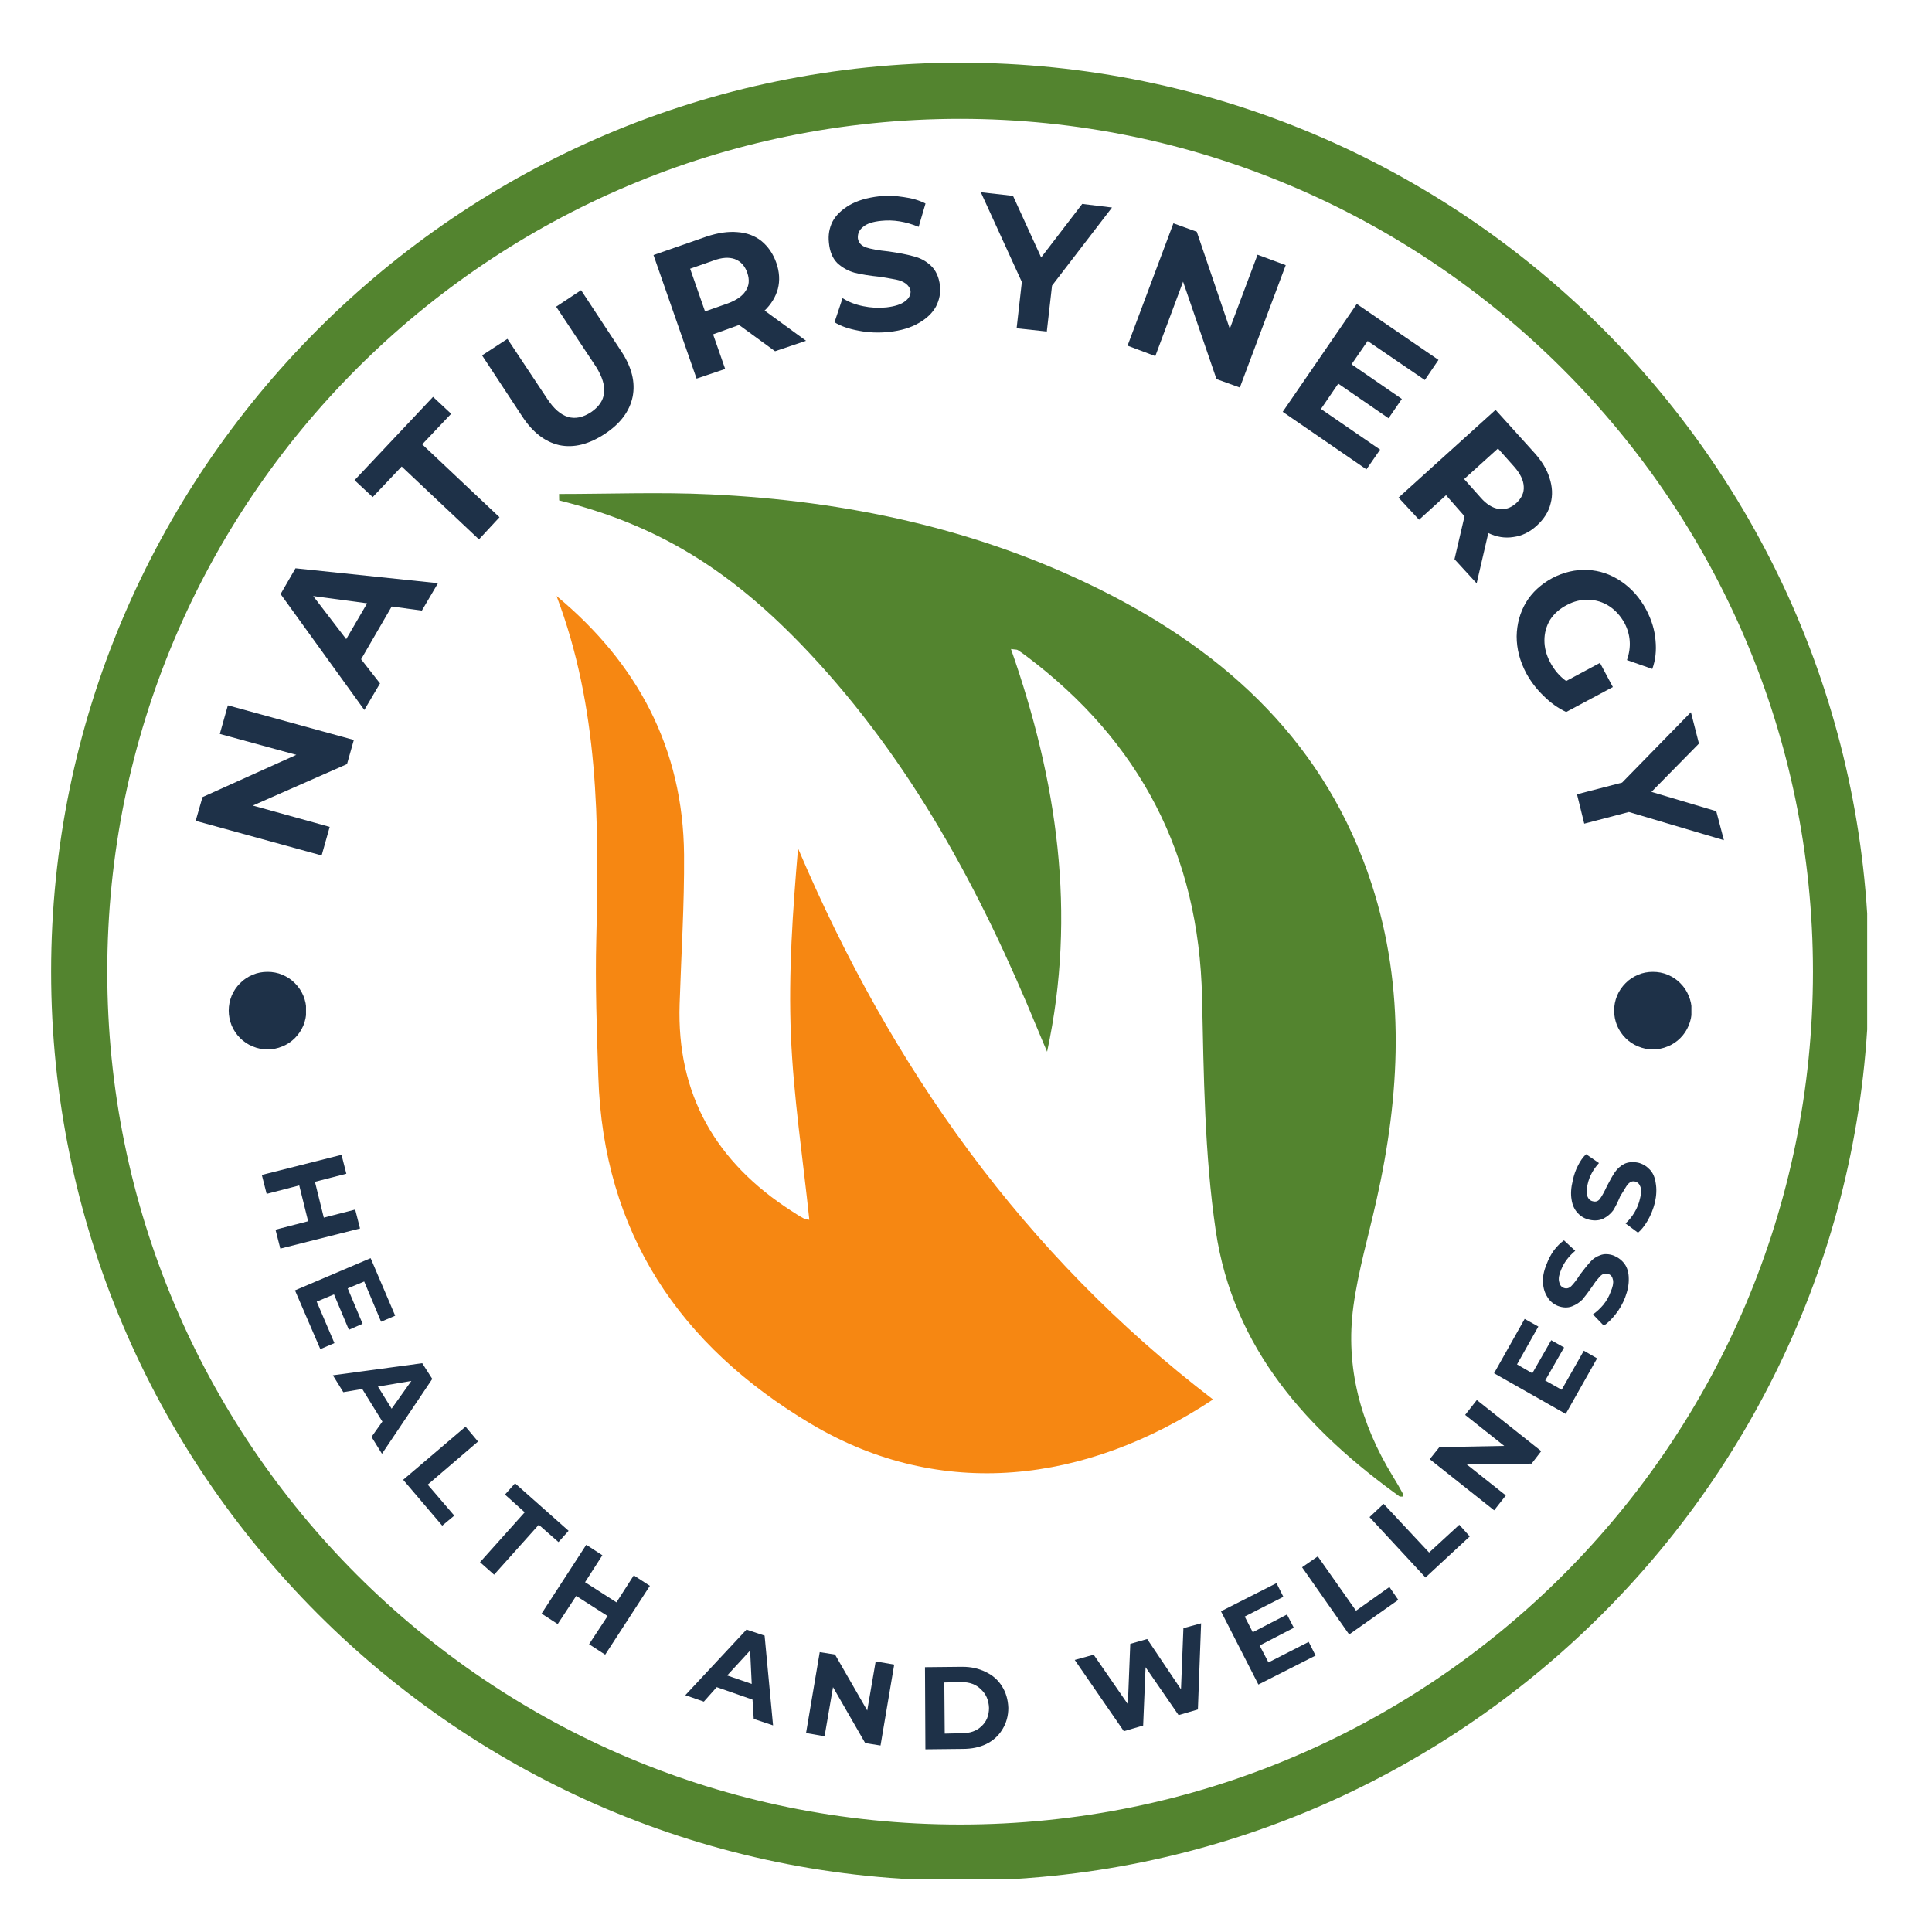 <svg version="1.0" preserveAspectRatio="xMidYMid meet" height="100" viewBox="0 0 75 75" zoomAndPan="magnify" width="100" xmlns:xlink="http://www.w3.org/1999/xlink" xmlns="http://www.w3.org/2000/svg"><defs><g></g><clipPath id="bcc1234faf"><path clip-rule="nonzero" d="M 1.984 2.434 L 72.484 2.434 L 72.484 72.934 L 1.984 72.934 Z M 1.984 2.434"></path></clipPath><clipPath id="af122626f3"><path clip-rule="nonzero" d="M 62.66 37.727 L 65.66 37.727 L 65.66 40.727 L 62.66 40.727 Z M 62.66 37.727"></path></clipPath><clipPath id="e0b1d356e4"><path clip-rule="nonzero" d="M 8.879 37.727 L 11.879 37.727 L 11.879 40.727 L 8.879 40.727 Z M 8.879 37.727"></path></clipPath><clipPath id="3fd2cd3be0"><path clip-rule="nonzero" d="M 21.605 19.098 L 54.605 19.098 L 54.605 58.098 L 21.605 58.098 Z M 21.605 19.098"></path></clipPath><clipPath id="2331ec8f60"><path clip-rule="nonzero" d="M 21.605 23 L 48 23 L 48 58 L 21.605 58 Z M 21.605 23"></path></clipPath></defs><rect fill-opacity="1" height="90" y="-7.5" fill="#ffffff" width="90" x="-7.5"></rect><rect fill-opacity="1" height="90" y="-7.5" fill="#ffffff" width="90" x="-7.5"></rect><g clip-path="url(#bcc1234faf)"><path fill-rule="nonzero" fill-opacity="1" d="M 37.27 73.004 C 17.777 73.004 1.984 57.105 1.984 37.719 C 1.984 18.336 17.777 2.434 37.27 2.434 C 56.766 2.434 72.555 18.227 72.555 37.719 C 72.555 57.215 56.656 73.004 37.27 73.004 Z M 37.27 4.613 C 18.973 4.613 4.164 19.426 4.164 37.719 C 4.164 56.016 18.973 70.828 37.27 70.828 C 55.566 70.828 70.379 56.016 70.379 37.719 C 70.379 19.426 55.457 4.613 37.27 4.613 Z M 37.27 4.613" fill="#53842f"></path></g><g clip-path="url(#af122626f3)"><path fill-rule="nonzero" fill-opacity="1" d="M 65.672 39.23 C 65.672 39.43 65.633 39.621 65.555 39.809 C 65.48 39.992 65.371 40.156 65.23 40.297 C 65.09 40.438 64.926 40.547 64.742 40.621 C 64.559 40.699 64.363 40.738 64.164 40.738 C 63.965 40.738 63.773 40.699 63.59 40.621 C 63.406 40.547 63.242 40.438 63.102 40.297 C 62.961 40.156 62.852 39.992 62.773 39.809 C 62.699 39.621 62.66 39.43 62.66 39.23 C 62.66 39.031 62.699 38.84 62.773 38.656 C 62.852 38.469 62.961 38.309 63.102 38.168 C 63.242 38.023 63.406 37.918 63.59 37.84 C 63.773 37.762 63.965 37.727 64.164 37.727 C 64.363 37.727 64.559 37.762 64.742 37.84 C 64.926 37.918 65.09 38.023 65.23 38.168 C 65.371 38.309 65.48 38.469 65.555 38.656 C 65.633 38.84 65.672 39.031 65.672 39.23 Z M 65.672 39.23" fill="#1e3148"></path></g><g clip-path="url(#e0b1d356e4)"><path fill-rule="nonzero" fill-opacity="1" d="M 11.891 39.23 C 11.891 39.43 11.852 39.621 11.777 39.809 C 11.699 39.992 11.59 40.156 11.449 40.297 C 11.309 40.438 11.145 40.547 10.961 40.621 C 10.777 40.699 10.586 40.738 10.387 40.738 C 10.184 40.738 9.992 40.699 9.809 40.621 C 9.625 40.547 9.461 40.438 9.32 40.297 C 9.18 40.156 9.07 39.992 8.992 39.809 C 8.918 39.621 8.879 39.43 8.879 39.23 C 8.879 39.031 8.918 38.84 8.992 38.656 C 9.07 38.469 9.18 38.309 9.32 38.168 C 9.461 38.023 9.625 37.918 9.809 37.84 C 9.992 37.762 10.184 37.727 10.387 37.727 C 10.586 37.727 10.777 37.762 10.961 37.84 C 11.145 37.918 11.309 38.023 11.449 38.168 C 11.59 38.309 11.699 38.469 11.777 38.656 C 11.852 38.84 11.891 39.031 11.891 39.23 Z M 11.891 39.23" fill="#1e3148"></path></g><g fill-opacity="1" fill="#1e3148"><g transform="translate(10.07, 45.252)"><g><path d="M 3.906 2.438 L 0.812 3.219 L 0.625 2.484 L 1.891 2.156 L 1.547 0.766 L 0.281 1.094 L 0.094 0.359 L 3.188 -0.422 L 3.375 0.312 L 2.156 0.625 L 2.5 2.016 L 3.719 1.703 Z M 3.906 2.438"></path></g></g></g><g fill-opacity="1" fill="#1e3148"><g transform="translate(11.31, 49.748)"><g><path d="M 1.672 2.391 L 1.125 2.625 L 0.141 0.344 L 3.078 -0.906 L 4.031 1.328 L 3.484 1.562 L 2.828 0 L 2.188 0.266 L 2.766 1.641 L 2.234 1.875 L 1.656 0.5 L 0.984 0.781 Z M 1.672 2.391"></path></g></g></g><g fill-opacity="1" fill="#1e3148"><g transform="translate(12.953, 53.436)"><g><path d="M 1.891 1.75 L 1.109 0.484 L 0.375 0.609 L -0.031 -0.047 L 3.438 -0.516 L 3.828 0.094 L 1.875 3 L 1.469 2.344 Z M 2.25 1.25 L 3.016 0.172 L 1.719 0.391 Z M 2.25 1.25"></path></g></g></g><g fill-opacity="1" fill="#1e3148"><g transform="translate(15.401, 57.164)"><g><path d="M 2.672 -1.781 L 3.156 -1.203 L 1.203 0.469 L 2.234 1.672 L 1.766 2.062 L 0.25 0.281 Z M 2.672 -1.781"></path></g></g></g><g fill-opacity="1" fill="#1e3148"><g transform="translate(17.853, 59.941)"><g><path d="M 2.516 -1.234 L 1.75 -1.922 L 2.141 -2.359 L 4.219 -0.516 L 3.828 -0.078 L 3.062 -0.75 L 1.328 1.188 L 0.781 0.703 Z M 2.516 -1.234"></path></g></g></g><g fill-opacity="1" fill="#1e3148"><g transform="translate(20.712, 62.437)"><g><path d="M 4.516 -0.875 L 2.781 1.797 L 2.156 1.391 L 2.875 0.297 L 1.656 -0.484 L 0.938 0.609 L 0.312 0.203 L 2.047 -2.469 L 2.672 -2.062 L 2 -1.016 L 3.219 -0.234 L 3.891 -1.281 Z M 4.516 -0.875"></path></g></g></g><g fill-opacity="1" fill="#1e3148"><g transform="translate(24.653, 64.84)"><g></g></g></g><g fill-opacity="1" fill="#1e3148"><g transform="translate(26.651, 65.823)"><g><path d="M 2.562 0.156 L 1.172 -0.328 L 0.672 0.234 L -0.047 -0.016 L 2.328 -2.562 L 3.031 -2.328 L 3.359 1.156 L 2.609 0.906 Z M 2.531 -0.453 L 2.469 -1.75 L 1.578 -0.781 Z M 2.531 -0.453"></path></g></g></g><g fill-opacity="1" fill="#1e3148"><g transform="translate(30.916, 67.214)"><g><path d="M 3.797 -2.594 L 3.266 0.547 L 2.672 0.453 L 1.422 -1.719 L 1.094 0.188 L 0.375 0.062 L 0.906 -3.078 L 1.5 -2.984 L 2.75 -0.812 L 3.078 -2.719 Z M 3.797 -2.594"></path></g></g></g><g fill-opacity="1" fill="#1e3148"><g transform="translate(35.549, 67.908)"><g><path d="M 0.359 -3.188 L 1.812 -3.203 C 2.156 -3.203 2.457 -3.133 2.719 -3 C 2.988 -2.875 3.195 -2.691 3.344 -2.453 C 3.5 -2.211 3.582 -1.93 3.594 -1.609 C 3.594 -1.297 3.516 -1.016 3.359 -0.766 C 3.211 -0.523 3.004 -0.336 2.734 -0.203 C 2.473 -0.078 2.172 -0.016 1.828 -0.016 L 0.375 0 Z M 1.797 -0.625 C 2.109 -0.625 2.359 -0.711 2.547 -0.891 C 2.742 -1.066 2.844 -1.305 2.844 -1.609 C 2.832 -1.91 2.727 -2.148 2.531 -2.328 C 2.344 -2.516 2.094 -2.609 1.781 -2.609 L 1.109 -2.594 L 1.125 -0.609 Z M 1.797 -0.625"></path></g></g></g><g fill-opacity="1" fill="#1e3148"><g transform="translate(40.245, 67.751)"><g></g></g></g><g fill-opacity="1" fill="#1e3148"><g transform="translate(42.518, 67.533)"><g><path d="M 4.109 -4.516 L 3.984 -1.172 L 3.234 -0.953 L 1.953 -2.812 L 1.859 -0.547 L 1.109 -0.328 L -0.797 -3.094 L -0.062 -3.297 L 1.266 -1.375 L 1.359 -3.719 L 2.016 -3.906 L 3.328 -1.953 L 3.422 -4.328 Z M 4.109 -4.516"></path></g></g></g><g fill-opacity="1" fill="#1e3148"><g transform="translate(48.523, 65.566)"><g><path d="M 2.281 -1.828 L 2.547 -1.297 L 0.328 -0.172 L -1.125 -3.016 L 1.031 -4.109 L 1.297 -3.578 L -0.203 -2.812 L 0.109 -2.203 L 1.438 -2.891 L 1.703 -2.375 L 0.375 -1.688 L 0.719 -1.031 Z M 2.281 -1.828"></path></g></g></g><g fill-opacity="1" fill="#1e3148"><g transform="translate(52.062, 63.669)"><g><path d="M -1.516 -2.828 L -0.906 -3.25 L 0.578 -1.141 L 1.875 -2.062 L 2.219 -1.562 L 0.312 -0.219 Z M -1.516 -2.828"></path></g></g></g><g fill-opacity="1" fill="#1e3148"><g transform="translate(55.056, 61.488)"><g><path d="M -1.891 -2.594 L -1.344 -3.109 L 0.422 -1.219 L 1.594 -2.297 L 2 -1.844 L 0.281 -0.25 Z M -1.891 -2.594"></path></g></g></g><g fill-opacity="1" fill="#1e3148"><g transform="translate(57.768, 58.927)"><g><path d="M -0.438 -4.578 L 2.062 -2.594 L 1.688 -2.109 L -0.828 -2.078 L 0.688 -0.875 L 0.234 -0.297 L -2.266 -2.281 L -1.891 -2.75 L 0.625 -2.797 L -0.891 -4 Z M -0.438 -4.578"></path></g></g></g><g fill-opacity="1" fill="#1e3148"><g transform="translate(60.593, 55.216)"><g><path d="M 0.891 -2.781 L 1.406 -2.484 L 0.188 -0.328 L -2.594 -1.906 L -1.406 -4.016 L -0.875 -3.719 L -1.703 -2.25 L -1.109 -1.906 L -0.375 -3.188 L 0.125 -2.906 L -0.609 -1.625 L 0.031 -1.266 Z M 0.891 -2.781"></path></g></g></g><g fill-opacity="1" fill="#1e3148"><g transform="translate(62.509, 51.681)"><g><path d="M 0.578 -1.312 C 0.484 -1.07 0.359 -0.852 0.203 -0.656 C 0.055 -0.469 -0.094 -0.32 -0.25 -0.219 L -0.672 -0.656 C -0.535 -0.75 -0.398 -0.875 -0.266 -1.031 C -0.141 -1.188 -0.047 -1.352 0.016 -1.531 C 0.098 -1.719 0.129 -1.867 0.109 -1.984 C 0.086 -2.109 0.031 -2.188 -0.062 -2.219 C -0.145 -2.25 -0.219 -2.25 -0.281 -2.219 C -0.344 -2.188 -0.406 -2.129 -0.469 -2.047 C -0.539 -1.973 -0.617 -1.867 -0.703 -1.734 C -0.848 -1.523 -0.973 -1.359 -1.078 -1.234 C -1.191 -1.117 -1.328 -1.031 -1.484 -0.969 C -1.648 -0.906 -1.832 -0.91 -2.031 -0.984 C -2.207 -1.055 -2.344 -1.172 -2.438 -1.328 C -2.539 -1.484 -2.598 -1.664 -2.609 -1.875 C -2.629 -2.094 -2.582 -2.336 -2.469 -2.609 C -2.395 -2.805 -2.301 -2.984 -2.188 -3.141 C -2.07 -3.297 -1.941 -3.426 -1.797 -3.531 L -1.359 -3.125 C -1.617 -2.906 -1.801 -2.66 -1.906 -2.391 C -1.988 -2.203 -2.016 -2.047 -1.984 -1.922 C -1.961 -1.805 -1.906 -1.727 -1.812 -1.688 C -1.707 -1.645 -1.609 -1.664 -1.516 -1.75 C -1.422 -1.844 -1.305 -1.992 -1.172 -2.203 C -1.023 -2.398 -0.895 -2.562 -0.781 -2.688 C -0.676 -2.812 -0.547 -2.898 -0.391 -2.953 C -0.234 -3.016 -0.055 -3.008 0.141 -2.938 C 0.316 -2.863 0.457 -2.754 0.562 -2.609 C 0.664 -2.461 0.719 -2.273 0.719 -2.047 C 0.727 -1.828 0.68 -1.582 0.578 -1.312 Z M 0.578 -1.312"></path></g></g></g><g fill-opacity="1" fill="#1e3148"><g transform="translate(63.853, 48.056)"><g><path d="M 0.391 -1.375 C 0.328 -1.125 0.234 -0.891 0.109 -0.672 C -0.016 -0.461 -0.141 -0.305 -0.266 -0.203 L -0.75 -0.562 C -0.625 -0.676 -0.508 -0.816 -0.406 -0.984 C -0.301 -1.16 -0.227 -1.344 -0.188 -1.531 C -0.133 -1.727 -0.129 -1.879 -0.172 -1.984 C -0.211 -2.098 -0.281 -2.164 -0.375 -2.188 C -0.457 -2.207 -0.523 -2.195 -0.578 -2.156 C -0.641 -2.113 -0.695 -2.047 -0.75 -1.953 C -0.801 -1.867 -0.867 -1.758 -0.953 -1.625 C -1.055 -1.383 -1.148 -1.195 -1.234 -1.062 C -1.328 -0.938 -1.453 -0.832 -1.609 -0.75 C -1.766 -0.676 -1.941 -0.66 -2.141 -0.703 C -2.328 -0.742 -2.484 -0.832 -2.609 -0.969 C -2.734 -1.102 -2.812 -1.273 -2.844 -1.484 C -2.883 -1.703 -2.867 -1.953 -2.797 -2.234 C -2.754 -2.441 -2.688 -2.633 -2.594 -2.812 C -2.508 -2.988 -2.406 -3.133 -2.281 -3.25 L -1.781 -2.906 C -2.008 -2.656 -2.156 -2.383 -2.219 -2.094 C -2.27 -1.895 -2.273 -1.738 -2.234 -1.625 C -2.191 -1.508 -2.117 -1.441 -2.016 -1.422 C -1.898 -1.391 -1.805 -1.426 -1.734 -1.531 C -1.66 -1.633 -1.57 -1.797 -1.469 -2.016 C -1.352 -2.242 -1.25 -2.426 -1.156 -2.562 C -1.062 -2.695 -0.941 -2.801 -0.797 -2.875 C -0.648 -2.945 -0.473 -2.961 -0.266 -2.922 C -0.086 -2.879 0.062 -2.789 0.188 -2.656 C 0.312 -2.531 0.391 -2.352 0.422 -2.125 C 0.461 -1.906 0.453 -1.656 0.391 -1.375 Z M 0.391 -1.375"></path></g></g></g><g fill-opacity="1" fill="#1e3148"><g transform="translate(12.33, 33.803)"><g><path d="M -3.484 -6.422 L 1.406 -5.078 L 1.141 -4.141 L -2.516 -2.531 L 0.469 -1.703 L 0.156 -0.594 L -4.734 -1.938 L -4.469 -2.859 L -0.828 -4.5 L -3.797 -5.312 Z M -3.484 -6.422"></path></g></g></g><g fill-opacity="1" fill="#1e3148"><g transform="translate(14.174, 27.514)"><g><path d="M 1.031 -3.969 L -0.156 -1.922 L 0.578 -0.984 L -0.031 0.047 L -3.281 -4.453 L -2.703 -5.453 L 2.828 -4.875 L 2.203 -3.812 Z M 0.078 -4.094 L -2.016 -4.375 L -0.734 -2.703 Z M 0.078 -4.094"></path></g></g></g><g fill-opacity="1" fill="#1e3148"><g transform="translate(17.452, 22.141)"><g><path d="M -1.859 -4.031 L -2.984 -2.844 L -3.688 -3.5 L -0.641 -6.734 L 0.062 -6.078 L -1.062 -4.891 L 1.938 -2.062 L 1.141 -1.203 Z M -1.859 -4.031"></path></g></g></g><g fill-opacity="1" fill="#1e3148"><g transform="translate(21.042, 18.343)"><g><path d="M 2.438 -1.5 C 1.82 -1.094 1.234 -0.945 0.672 -1.062 C 0.117 -1.188 -0.359 -1.555 -0.766 -2.172 L -2.328 -4.547 L -1.344 -5.188 L 0.203 -2.859 C 0.703 -2.098 1.27 -1.926 1.906 -2.344 C 2.207 -2.551 2.375 -2.797 2.406 -3.078 C 2.445 -3.367 2.344 -3.711 2.094 -4.109 L 0.547 -6.438 L 1.516 -7.078 L 3.078 -4.703 C 3.484 -4.086 3.629 -3.5 3.516 -2.938 C 3.398 -2.375 3.039 -1.895 2.438 -1.5 Z M 2.438 -1.5"></path></g></g></g><g fill-opacity="1" fill="#1e3148"><g transform="translate(26.463, 14.901)"><g><path d="M 3.625 -1.266 L 2.234 -2.281 L 2.172 -2.266 L 1.219 -1.922 L 1.688 -0.578 L 0.578 -0.203 L -1.094 -5 L 0.969 -5.719 C 1.406 -5.863 1.801 -5.922 2.156 -5.891 C 2.52 -5.867 2.832 -5.754 3.094 -5.547 C 3.352 -5.336 3.547 -5.055 3.672 -4.703 C 3.797 -4.348 3.816 -4.008 3.734 -3.688 C 3.648 -3.375 3.477 -3.094 3.219 -2.844 L 4.828 -1.672 Z M 2.547 -4.312 C 2.453 -4.582 2.289 -4.758 2.062 -4.844 C 1.832 -4.926 1.551 -4.906 1.219 -4.781 L 0.328 -4.469 L 0.906 -2.812 L 1.797 -3.125 C 2.129 -3.25 2.359 -3.41 2.484 -3.609 C 2.617 -3.805 2.641 -4.039 2.547 -4.312 Z M 2.547 -4.312"></path></g></g></g><g fill-opacity="1" fill="#1e3148"><g transform="translate(32.24, 13.026)"><g><path d="M 2.281 -0.141 C 1.875 -0.098 1.477 -0.113 1.094 -0.188 C 0.707 -0.258 0.395 -0.367 0.156 -0.516 L 0.469 -1.453 C 0.695 -1.305 0.961 -1.203 1.266 -1.141 C 1.566 -1.078 1.867 -1.062 2.172 -1.094 C 2.504 -1.133 2.742 -1.211 2.891 -1.328 C 3.047 -1.441 3.117 -1.578 3.109 -1.734 C 3.086 -1.848 3.023 -1.941 2.922 -2.016 C 2.828 -2.086 2.703 -2.141 2.547 -2.172 C 2.391 -2.203 2.18 -2.238 1.922 -2.281 C 1.523 -2.32 1.195 -2.375 0.938 -2.438 C 0.688 -2.508 0.461 -2.633 0.266 -2.812 C 0.078 -3 -0.031 -3.266 -0.062 -3.609 C -0.094 -3.898 -0.047 -4.172 0.078 -4.422 C 0.211 -4.672 0.43 -4.883 0.734 -5.062 C 1.035 -5.238 1.422 -5.352 1.891 -5.406 C 2.211 -5.438 2.531 -5.426 2.844 -5.375 C 3.164 -5.332 3.445 -5.25 3.688 -5.125 L 3.422 -4.219 C 2.922 -4.426 2.438 -4.504 1.969 -4.453 C 1.645 -4.422 1.41 -4.344 1.266 -4.219 C 1.117 -4.102 1.051 -3.957 1.062 -3.781 C 1.082 -3.613 1.188 -3.492 1.375 -3.422 C 1.57 -3.359 1.863 -3.305 2.25 -3.266 C 2.645 -3.211 2.969 -3.148 3.219 -3.078 C 3.477 -3.016 3.703 -2.895 3.891 -2.719 C 4.086 -2.539 4.207 -2.281 4.25 -1.938 C 4.281 -1.656 4.227 -1.383 4.094 -1.125 C 3.957 -0.875 3.734 -0.66 3.422 -0.484 C 3.117 -0.305 2.738 -0.191 2.281 -0.141 Z M 2.281 -0.141"></path></g></g></g><g fill-opacity="1" fill="#1e3148"><g transform="translate(37.606, 12.525)"><g><path d="M 3.234 -1.438 L 3.031 0.344 L 1.859 0.219 L 2.062 -1.578 L 0.469 -5.062 L 1.719 -4.922 L 2.812 -2.531 L 4.406 -4.609 L 5.562 -4.469 Z M 3.234 -1.438"></path></g></g></g><g fill-opacity="1" fill="#1e3148"><g transform="translate(43.193, 13.2)"><g><path d="M 6.719 -2.906 L 4.938 1.844 L 4.031 1.516 L 2.734 -2.266 L 1.656 0.625 L 0.578 0.219 L 2.359 -4.531 L 3.266 -4.203 L 4.547 -0.438 L 5.625 -3.312 Z M 6.719 -2.906"></path></g></g></g><g fill-opacity="1" fill="#1e3148"><g transform="translate(49.295, 15.643)"><g><path d="M 4.281 1.812 L 3.75 2.578 L 0.5 0.344 L 3.375 -3.844 L 6.547 -1.672 L 6.016 -0.891 L 3.797 -2.406 L 3.172 -1.5 L 5.125 -0.156 L 4.609 0.594 L 2.656 -0.75 L 1.984 0.234 Z M 4.281 1.812"></path></g></g></g><g fill-opacity="1" fill="#1e3148"><g transform="translate(53.885, 18.864)"><g><path d="M 2.578 2.844 L 2.969 1.172 L 2.922 1.125 L 2.25 0.359 L 1.203 1.312 L 0.406 0.453 L 4.172 -2.953 L 5.641 -1.328 C 5.953 -0.992 6.16 -0.656 6.266 -0.312 C 6.379 0.031 6.395 0.359 6.312 0.672 C 6.238 0.992 6.055 1.285 5.766 1.547 C 5.492 1.797 5.191 1.941 4.859 1.984 C 4.535 2.035 4.211 1.984 3.891 1.828 L 3.438 3.781 Z M 4.969 0.672 C 5.188 0.473 5.285 0.254 5.266 0.016 C 5.254 -0.223 5.133 -0.473 4.906 -0.734 L 4.266 -1.453 L 2.953 -0.266 L 3.594 0.453 C 3.82 0.711 4.055 0.859 4.297 0.891 C 4.535 0.93 4.758 0.859 4.969 0.672 Z M 4.969 0.672"></path></g></g></g><g fill-opacity="1" fill="#1e3148"><g transform="translate(57.892, 23.39)"><g><path d="M 4.219 2.344 L 4.719 3.281 L 2.906 4.25 C 2.594 4.102 2.301 3.895 2.031 3.625 C 1.758 3.363 1.535 3.07 1.359 2.75 C 1.109 2.281 0.984 1.801 0.984 1.312 C 0.992 0.832 1.113 0.395 1.344 0 C 1.582 -0.395 1.926 -0.711 2.375 -0.953 C 2.812 -1.18 3.266 -1.285 3.734 -1.266 C 4.203 -1.242 4.633 -1.098 5.031 -0.828 C 5.438 -0.555 5.766 -0.188 6.016 0.281 C 6.223 0.676 6.344 1.07 6.375 1.469 C 6.414 1.863 6.375 2.234 6.25 2.578 L 5.266 2.234 C 5.441 1.734 5.41 1.254 5.172 0.797 C 5.016 0.516 4.816 0.297 4.578 0.141 C 4.336 -0.016 4.07 -0.098 3.781 -0.109 C 3.488 -0.117 3.207 -0.051 2.938 0.094 C 2.656 0.238 2.438 0.43 2.281 0.672 C 2.133 0.922 2.062 1.188 2.062 1.469 C 2.062 1.75 2.133 2.031 2.281 2.312 C 2.438 2.613 2.645 2.859 2.906 3.047 Z M 4.219 2.344"></path></g></g></g><g fill-opacity="1" fill="#1e3148"><g transform="translate(60.75, 29.022)"><g><path d="M 2.484 2.5 L 0.75 2.953 L 0.469 1.812 L 2.219 1.359 L 4.891 -1.375 L 5.203 -0.156 L 3.359 1.719 L 5.875 2.469 L 6.172 3.594 Z M 2.484 2.5"></path></g></g></g><g clip-path="url(#3fd2cd3be0)"><path fill-rule="nonzero" fill-opacity="1" d="M 54.414 58.152 C 50.758 55.543 47.871 52.348 47.195 47.773 C 46.758 44.793 46.73 41.746 46.664 38.723 C 46.543 33.176 44.258 28.793 39.852 25.477 C 39.738 25.391 39.625 25.309 39.508 25.234 C 39.465 25.211 39.402 25.219 39.246 25.195 C 41.035 30.293 41.805 35.453 40.648 40.828 C 40.516 40.516 40.379 40.199 40.25 39.883 C 38.059 34.562 35.367 29.547 31.387 25.316 C 28.344 22.086 25.5 20.371 21.707 19.426 C 21.703 19.344 21.703 19.258 21.703 19.176 C 23.66 19.176 25.621 19.098 27.574 19.191 C 32.859 19.438 37.961 20.523 42.727 22.898 C 47.676 25.367 51.492 28.918 53.25 34.328 C 54.57 38.398 54.355 42.504 53.43 46.613 C 53.125 47.98 52.727 49.332 52.539 50.711 C 52.219 53.074 52.824 55.273 54.062 57.297 C 54.211 57.535 54.348 57.777 54.48 58.02 C 54.488 58.031 54.461 58.066 54.414 58.152 Z M 54.414 58.152" fill="#53842f"></path></g><g clip-path="url(#2331ec8f60)"><path fill-rule="nonzero" fill-opacity="1" d="M 21.605 23.137 C 24.75 25.746 26.52 29.055 26.555 33.18 C 26.57 35.109 26.445 37.043 26.383 38.977 C 26.266 42.492 27.797 45.121 30.711 47 C 30.875 47.105 31.039 47.215 31.211 47.305 C 31.281 47.344 31.367 47.34 31.418 47.352 C 31.168 44.957 30.801 42.57 30.703 40.176 C 30.605 37.777 30.773 35.371 30.98 32.934 C 34.59 41.426 39.734 48.699 47.09 54.328 C 42.164 57.59 36.531 58.281 31.484 55.277 C 26.379 52.238 23.422 47.855 23.227 41.805 C 23.168 40.012 23.102 38.215 23.148 36.426 C 23.262 31.93 23.242 27.457 21.605 23.137 Z M 21.605 23.137" fill="#f68712"></path></g></svg>